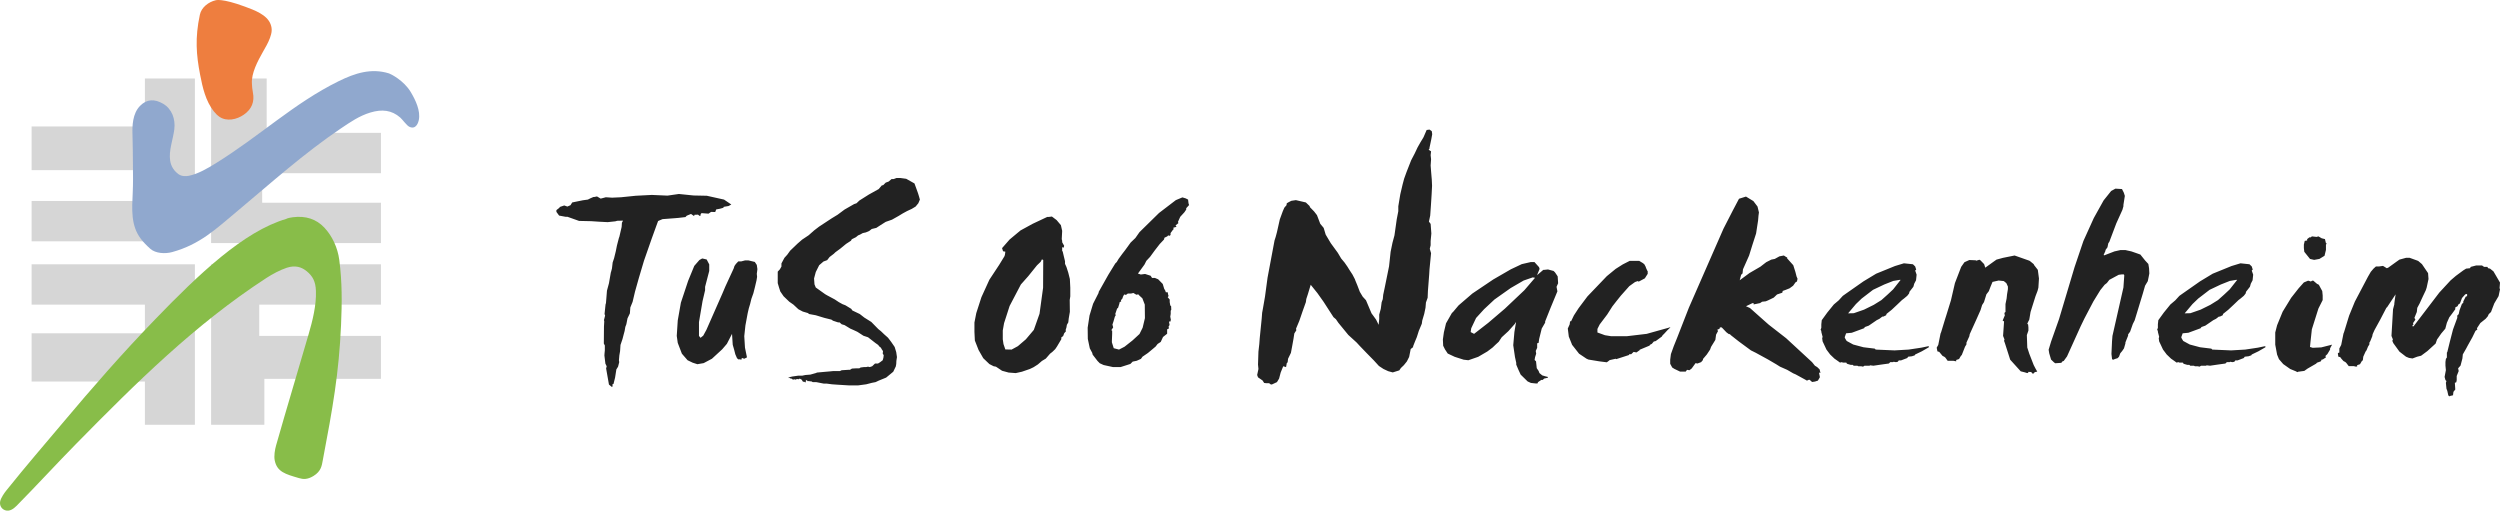 <?xml version="1.0" encoding="UTF-8" standalone="no"?>
<!DOCTYPE svg PUBLIC "-//W3C//DTD SVG 1.1//EN" "http://www.w3.org/Graphics/SVG/1.1/DTD/svg11.dtd">
<svg width="100%" height="100%" viewBox="0 0 328 67" version="1.1" xmlns="http://www.w3.org/2000/svg" xmlns:xlink="http://www.w3.org/1999/xlink" xml:space="preserve" xmlns:serif="http://www.serif.com/" style="fill-rule:evenodd;clip-rule:evenodd;stroke-linejoin:round;stroke-miterlimit:2;">
    <g transform="matrix(1,0,0,1,1.25242e-09,2)">
        <path d="M81.596,27.217L81.746,26.948L80.979,26.966L80.736,27.037L79.727,27.145L78.662,27.091L77.578,27.02L75.971,26.984L74.458,26.445L74.215,26.445L73.355,26.284L73,25.8L73,25.566L73.392,25.261L73.448,25.154L74.028,24.956L74.439,25.1L74.85,24.921L75.074,24.562L76.476,24.275L77.13,24.185L77.448,24.024L77.859,23.844L77.971,23.844L78.326,23.772L78.812,24.059L79.484,23.88L80.307,23.934L81.484,23.88L83.409,23.683L85.52,23.575L87.576,23.665L89.071,23.45L90.995,23.647L92.733,23.683L94.994,24.185L95.947,24.831L95.592,25.028L94.957,25.136L94.901,25.261L94.453,25.387L93.967,25.477L93.836,25.818L93.294,25.8L92.958,26.033L92.042,25.961L91.93,26.087L91.892,26.32L91.78,26.32L91.575,26.158L91.294,26.176L91.164,26.176L91.107,26.194L91.07,26.356L90.659,26.069L90.098,26.302L89.93,26.481L88.996,26.589L88.566,26.625L86.922,26.75L86.455,26.948L86.342,27.002L86.118,27.611L85.501,29.316L84.492,32.204L83.82,34.464L83.315,36.258L82.997,37.604L82.698,38.339L82.642,39.111L82.325,39.775L82.25,40.169L82.175,40.546L82.044,40.887L81.951,41.425L81.82,41.909L81.671,42.483L81.409,43.255L81.353,44.08L81.26,44.618L81.203,45.264L81.241,45.515L81.091,46.107L80.867,46.466L80.699,47.542L80.493,48.367L80.344,48.439L80.381,48.69L80.269,48.762L79.895,48.457L79.522,46.34L79.597,46.053L79.428,45.712L79.297,44.636L79.316,44.349L79.354,43.972L79.354,43.327L79.223,43.075L79.241,40.833L79.279,40.169L79.241,39.99L79.391,39.398L79.316,39.2L79.447,37.945L79.503,37.765L79.634,36.133L79.895,35.164L80.138,33.765L80.194,33.585L80.288,33.227L80.381,32.437L80.568,31.881L80.792,30.966L80.942,30.213L81.203,29.208L81.26,29.065L81.559,27.773L81.596,27.217ZM91.762,32.114L92.117,31.917L92.173,31.917L92.715,32.043L93.051,32.688L93.051,33.549L92.509,35.63L92.509,36.079L92.173,37.514L91.706,40.259L91.706,42.071L91.911,42.322L92.266,42.035L92.677,41.281L94.77,36.527L95.181,35.559L96.265,33.209L96.359,32.904L96.545,32.635L96.863,32.294L97.256,32.294L97.741,32.168L98.208,32.168L99.031,32.365L99.292,32.76L99.367,33.28L99.367,33.352L99.292,33.926L99.33,34.321L99.255,34.787L99.049,35.666L98.844,36.474L98.582,37.209L98.414,37.891L98.246,38.447L98.096,39.093L97.797,40.707L97.648,42.107L97.741,43.614L98.003,44.887L97.648,45.067L97.33,44.959L97.274,45.192L97.031,45.138L96.882,45.156L96.695,44.995L96.471,44.475L96.321,43.883L96.134,43.237L96.041,41.802L95.368,43.111L94.751,43.829L93.406,45.067L92.322,45.641L91.5,45.784L90.883,45.587L90.211,45.264L89.463,44.403L88.921,42.986L88.79,42.071L88.921,40.044L89.332,37.711L90.285,34.841L91.089,32.886L91.762,32.114ZM120.689,24.185L120.483,24.669L120.128,25.1L119.624,25.405L119.007,25.692L118.446,25.997L117.886,26.338L117.026,26.822L116.204,27.109L115.494,27.558L114.971,27.899L114.373,28.042L114.055,28.293L113.607,28.49L113.195,28.58L112.84,28.777L112.579,28.885L112.299,29.118L111.756,29.388L111.644,29.585L111.009,29.997L110.243,30.625L109.607,31.092L109.383,31.307L108.841,31.72L108.524,32.132L108.038,32.312L107.477,32.796L107.029,33.693L106.804,34.536L106.861,35.308L107.029,35.72L108.262,36.599L108.542,36.761L109.514,37.281L110.056,37.64L110.542,37.909L110.916,38.052L111.682,38.519L111.831,38.734L112.803,39.2L113.401,39.667L114.317,40.241L115.232,41.174L115.587,41.461L115.998,41.856L116.503,42.304L116.914,42.842L117.381,43.524L117.587,44.206L117.68,44.851L117.605,45.354L117.587,45.748L117.531,46.071L117.194,46.771L116.26,47.542L115.288,47.937L114.877,48.134L114.41,48.224L113.644,48.421L112.579,48.565L111.401,48.565L109.925,48.475L109.159,48.421L108.486,48.332L108.094,48.332L107.085,48.134L106.636,48.134L106.431,48.027L106.207,48.027L106.15,47.973L106.001,48.027L105.833,47.865L105.721,47.919L105.721,48.081L105.665,48.188L105.515,48.081L105.347,48.081L105.179,47.811L104.917,47.668L104.805,47.758L104.525,47.722L104.525,47.758L104.319,47.811L104.263,47.758L104.039,47.811L103.833,47.668L103.721,47.668L103.553,47.56L103.46,47.614L103.46,47.56L103.497,47.506L103.945,47.399L104.693,47.291L105.235,47.291L105.665,47.201L106.319,47.148L107.085,46.932L107.178,46.879L108.374,46.771L108.804,46.735L109.346,46.681L110.206,46.681L110.43,46.574L111.289,46.52L111.514,46.52L111.775,46.358L112.373,46.322L112.747,46.322L112.915,46.215L113.345,46.161L113.625,46.161L113.887,46.107L114.111,46.161L114.429,46.053L114.802,45.695L115.195,45.695L115.456,45.533L115.812,45.264L115.905,44.923L115.942,44.6L115.812,44.385L115.849,44.062L115.699,43.847L115.569,43.614L115.363,43.452L115.214,43.255L114.858,43.004L114.466,42.699L113.887,42.25L113.289,42.053L112.485,41.533L111.943,41.281L111.57,41.12L110.804,40.654L110.43,40.546L110.15,40.295L109.944,40.295L109.29,40.079L109.084,39.936L108.15,39.703L107.029,39.362L106.15,39.2L106.001,39.075L105.328,38.878L104.749,38.573L104.095,37.963L103.553,37.586L102.806,36.868L102.376,36.24L102.208,35.72L102.039,35.146L102.039,33.639L102.32,33.334L102.525,32.975L102.525,32.563L102.918,31.827L103.291,31.415L103.665,30.894L104.637,29.961L105.235,29.441L106.094,28.867L106.804,28.239L107.459,27.737L109.122,26.643L109.888,26.176L110.804,25.495L112.055,24.777L112.373,24.669L112.747,24.311L113.999,23.521L115.288,22.804L115.681,22.337L115.886,22.283L116.204,21.96L116.596,21.817L116.97,21.494L117.25,21.494L117.624,21.351L118.11,21.351L118.895,21.458L119.979,22.068L120.24,22.786L120.446,23.36L120.558,23.719L120.689,24.185ZM137.395,26.463L137.582,26.463L138.011,26.409L138.628,26.876L139.189,27.54L139.357,28.293L139.301,29.37L139.357,29.603L139.357,29.782L139.618,30.249L139.544,30.5L139.357,30.428L139.357,30.912L139.432,31.02L139.544,31.504L139.731,32.276L139.731,32.617L139.918,33.029L140.16,33.783L140.366,34.608L140.422,35.756L140.422,36.886L140.347,37.353L140.366,38.913L140.216,39.792L140.16,40.295L139.974,40.618L139.918,40.959L139.805,41.317L139.862,41.443L139.618,41.73L139.488,42.089L139.245,42.268L139.245,42.501L138.684,43.452L138.441,43.811L138.068,44.17L137.769,44.403L137.208,45.049L136.703,45.354L136.162,45.82L135.601,46.179L135.115,46.412L134.069,46.771L133.265,46.95L132.331,46.879L131.471,46.645L130.668,46.107L130.369,46.053L129.808,45.766L129.004,44.995L128.388,43.919L127.902,42.681L127.846,41.55L127.846,40.313L128.089,39.075L128.761,36.994L129.808,34.698L131.097,32.742L131.789,31.612L131.845,31.433L131.901,31.02L131.602,30.966L131.471,30.554L132.462,29.423L133.882,28.239L135.489,27.36L137.395,26.463ZM136.872,32.114L136.703,32.025L136.535,32.347L136.049,32.814L134.909,34.231L133.938,35.325L132.462,38.142L131.733,40.402L131.565,41.353L131.565,42.519L131.658,43.147L131.901,43.847L132.723,43.865L133.545,43.416L134.592,42.519L135.638,41.281L136.386,39.165L136.853,35.756L136.872,32.114ZM154.269,24.257L155.129,23.898L155.558,24.024L155.876,24.185L155.932,24.669L156.007,24.903L155.633,25.315L155.633,25.495L155.39,25.853L154.848,26.445L154.549,27.109L154.605,27.271L154.232,27.576L154.362,27.755L153.933,27.881L153.989,28.06L153.877,28.168L153.577,28.58L153.577,28.831L153.447,28.939L153.26,28.885L153.148,29.011L152.774,29.19L152.718,29.423L152.157,30.015L151.503,30.859L150.887,31.702L150.401,32.222L150.158,32.706L149.298,33.89L149.672,34.016L150.233,33.944L150.962,34.177L151.148,34.464L151.522,34.464L151.952,34.644L152.55,35.254L152.774,35.989L152.83,35.989L152.961,36.348L153.204,36.348L153.279,36.761L153.335,36.814L153.204,36.994L153.465,37.299L153.465,37.64L153.54,38.07L153.652,38.178L153.671,38.644L153.596,38.77L153.596,39.182L153.54,39.541L153.615,39.954L153.559,40.187L153.372,40.187L153.447,40.636L153.316,40.851L153.372,41.084L153.129,41.21L153.129,41.784L152.587,42.214L152.288,42.86L151.877,43.129L151.615,43.47L151.017,43.972L150.606,44.313L149.896,44.798L149.691,45.085L149.13,45.336L148.607,45.443L148.308,45.748L147.019,46.161L146.028,46.161L144.795,45.892L144.29,45.659L143.991,45.354L143.356,44.528L143.3,44.295L142.982,43.703L142.721,42.465L142.702,40.994L142.945,39.398L143.412,37.855L144.141,36.42L144.141,36.312L145.412,34.052L146.327,32.563L146.514,32.383L146.757,31.971L147.243,31.307L147.616,30.823L148.345,29.818L148.962,29.226L149.504,28.455L152.064,25.943L154.269,24.257ZM148.7,36.438L148.401,36.51L147.972,36.51L147.729,36.689L147.486,36.635L147.299,36.994L147.299,37.101L147.056,37.407L147.112,37.514L146.869,37.694L146.869,37.819L146.682,38.411L146.57,38.465L146.327,39.182L146.383,39.362L146.271,39.541L146.084,40.187L145.953,40.582L146.047,40.959L145.804,41.317L145.916,41.389L145.916,41.802L145.879,42.734L145.879,42.914L146.122,43.685L146.813,43.865L147.542,43.488L148.588,42.663L149.504,41.82L149.915,40.994L150.214,39.739L150.195,37.963L149.878,37.137L149.504,36.796L149.336,36.617L149.093,36.671L148.7,36.438ZM187.737,24.956L187.643,26.284L187.475,27.073L187.7,27.378L187.793,28.634L187.7,29.621L187.7,30.177L187.587,30.643L187.756,31.217L187.551,33.334L187.513,33.98L187.344,36.169L187.307,37.066L187.083,37.694L187.027,38.375L186.858,39.182L186.597,40.062L186.541,40.474L186.149,41.407L185.887,42.232L185.625,42.86L185.401,43.434L185.401,43.542L185.084,43.793L184.878,44.833L184.578,45.425L184.187,45.91L183.794,46.287L183.588,46.592L182.729,46.861L182.131,46.699L181.515,46.412L180.916,46.017L180.244,45.282L179.328,44.349L178.412,43.398L177.982,42.932L176.899,41.945L175.591,40.349L175.273,39.882L174.955,39.613L173.647,37.586L172.844,36.456L171.965,35.361L171.592,36.599L171.386,37.227L171.33,37.64L170.9,38.842L170.47,40.097L170.041,41.12L170.078,41.335L169.816,41.748L169.704,42.465L169.536,43.398L169.368,44.295L168.994,45.067L168.938,45.533L168.826,45.641L168.733,46.161L168.359,46.053L168.023,46.879L167.817,47.668L167.537,48.134L166.883,48.439L166.733,48.439L166.509,48.278L166.135,48.278L165.855,48.242L165.649,47.919L165.051,47.506L164.939,47.201L165.107,46.412L165.051,45.838L165.107,44.134L165.219,43.147L165.276,42.376L165.537,39.775L165.593,39.039L165.705,38.429L165.967,36.922L166.303,34.428L167.219,29.549L167.369,29.083L167.537,28.455L167.91,26.786L168.303,25.71L168.508,25.243L168.789,24.921L168.826,24.669L169.106,24.508L169.424,24.346L170.022,24.257L171.33,24.562L171.816,25.028L171.872,25.19L172.414,25.746L172.788,26.23L173.217,27.36L173.666,27.899L173.928,28.777L174.6,29.908L175.516,31.163L175.964,31.917L176.413,32.455L176.787,32.993L177.03,33.388L177.441,34.016L177.759,34.626L177.815,34.787L178.076,35.415L178.412,36.294L178.787,36.922L179.215,37.389L179.944,39.111L180.169,39.416L180.543,39.936L180.879,40.618L180.954,39.846L180.954,39.272L181.159,38.519L181.272,37.658L181.421,37.245L181.477,36.671L181.664,35.792L182.244,32.94L182.449,31.038L182.692,29.854L182.953,28.885L183.252,26.768L183.457,25.71L183.457,25.064L183.57,24.382L183.719,23.485L184.018,22.212L184.224,21.44L184.542,20.561L185.14,19.036L185.625,18.104L185.98,17.35L186.354,16.686L186.765,16.005L187.177,15.054L187.551,15L187.85,15.215L187.905,15.61L187.793,16.238L187.551,17.386L187.551,17.494L187.438,17.655L187.756,17.852L187.7,18.355L187.756,18.893L187.7,19.718L187.756,20.454L187.85,21.566L187.886,22.373L187.83,23.485L187.737,24.956ZM199.659,32.653L200.836,32.383L201.322,32.383L201.92,33.047L201.995,33.28L201.659,34.106L202.481,33.406L202.593,33.406L203.098,33.352L203.826,33.549L204.013,33.729L204.256,34.088L204.369,34.267L204.425,35.164L204.218,35.63L204.331,36.222L203.433,38.393L202.724,40.169L202.724,40.331L202.276,41.102L201.939,42.465L201.864,42.986L201.677,43.04L201.677,43.631L201.491,44.044L201.547,44.403L201.398,44.869L201.341,45.228L201.528,45.408L201.621,46.304L201.864,46.663L201.977,46.95L202.35,47.255L202.78,47.381L203.079,47.453L203.079,47.56L202.593,47.668L202.406,47.847L202.22,47.847L201.79,48.134L201.715,48.314L201.528,48.314L200.855,48.242L200.426,48.045L199.51,47.148L199.211,46.502L198.931,45.838L198.931,45.605L198.763,44.833L198.538,43.291L198.688,41.568L198.893,40.331L198.781,40.331L198.781,40.456L197.903,41.443L197.025,42.25L196.632,42.842L196.258,43.183L195.828,43.596L195.137,44.116L193.942,44.815L192.652,45.264L192.036,45.192L190.857,44.815L189.943,44.385L189.587,43.847L189.344,43.362L189.306,42.537L189.437,41.604L189.718,40.42L190.484,39.075L190.67,38.895L191.363,38.07L193.175,36.51L195.922,34.662L198.22,33.334L199.659,32.653ZM201.398,34.446L201.099,34.393L199.902,34.805L198.202,35.792L196.071,37.299L194.707,38.573L193.661,39.721L193.026,41.066L192.95,41.568L193.4,41.802L195.268,40.349L197.435,38.501L199.996,36.079L201.398,34.446ZM213.824,32.222L215.057,32.222L215.562,32.527L215.748,32.688L215.936,33.047L215.936,33.101L216.123,33.514L216.178,33.585L216.178,33.926L215.804,34.518L215.001,34.949L214.87,34.877L214.516,35.003L213.767,35.541L212.665,36.779L212.104,37.478L211.544,38.196L210.871,39.254L209.881,40.564L209.583,41.156L209.583,41.622L210.573,41.981L211.357,42.107L213.469,42.107L216.047,41.802L219,40.976L219.13,40.923L219.13,40.976L218.757,41.335L218.327,41.802L218.14,41.981L218.029,42.16L217.224,42.752L216.982,42.806L216.72,43.111L216.477,43.237L216.422,43.344L215.131,43.883L215.131,43.936L214.703,44.241L214.329,44.17L214.01,44.475L213.767,44.475L213.711,44.582L212.048,45.12L211.974,45.067L211.19,45.246L211.058,45.354L210.815,45.533L209.825,45.408L208.404,45.174L208.161,45.067L207.171,44.403L206.255,43.237L206.181,43.04L205.827,42.16L205.695,41.102L205.938,40.564L205.994,40.151L206.125,40.151L206.498,39.38L207.115,38.429L208.274,36.886L210.815,34.231L211.974,33.28L212.909,32.688L213.824,32.222ZM227.353,25.602L228.157,24.077L229.073,23.79L230.044,24.382L230.587,25.1L230.772,25.871L230.716,26.284L230.661,26.93L230.399,28.634L229.894,30.195L229.484,31.522L228.679,33.334L228.623,33.872L228.437,34.052L228.251,34.769L229.539,33.819L230.96,32.993L231.726,32.401L232.399,32.06L232.847,31.971L233.464,31.63L234.042,31.522L234.398,31.756L234.473,31.756L234.473,31.899L235.277,32.796L235.556,33.675L235.707,34.267L235.837,34.572L235.762,34.931L235.575,35.039L235.257,35.487L234.791,35.828L234.249,36.043L233.893,36.169L233.837,36.402L233.146,36.635L232.716,37.048L231.969,37.407L231.67,37.532L231.184,37.586L230.922,37.765L230.063,37.945L230.119,37.819L229.932,37.765L229.073,38.178L229.595,38.411L231.39,40.008L232.062,40.6L234.343,42.376L237.743,45.515L238.117,45.982L238.415,46.161L238.734,46.466L238.845,46.932L238.659,46.879L238.659,46.932L238.771,47.489L238.509,47.937L238.117,48.063L237.743,48.116L237.426,47.829L237.314,47.829L237.071,47.937L236.884,47.829L235.575,47.112L235.277,46.986L234.473,46.52L233.538,46.107L233.053,45.802L231.951,45.156L230.342,44.277L229.726,43.972L228.119,42.788L227.072,41.963L226.961,41.838L226.829,41.838L226.512,41.604L225.895,40.959L225.652,40.959L225.596,41.138L225.298,41.263L225.409,41.425L225.148,41.909L225.055,42.591L224.493,43.506L224.363,43.865L223.933,44.511L223.429,45.103L223.429,45.228L223.186,45.515L222.7,45.695L222.458,45.641L222.382,45.748L221.952,46.34L221.653,46.574L221.336,46.52L221.167,46.753L220.42,46.753L219.673,46.394L219.393,46.215L219.13,45.73L219.13,45.192L219.224,44.457L219.598,43.416L220.046,42.304L221.579,38.375L224.382,31.971L226.12,28.006L227.353,25.602ZM248.618,32.904L249.796,32.545L250.973,32.67L251.272,32.957L251.403,33.37L251.272,33.496L251.459,34.034L251.384,34.769L251.141,35.236L251.085,35.451L251.029,35.63L250.525,36.276L250.468,36.51L250.226,36.814L249.796,37.173L249.534,37.371L248.936,37.945L248.189,38.644L247.516,39.182L247.46,39.362L247.086,39.541L246.955,39.541L246.582,39.828L246.226,40.008L245.18,40.725L244.676,40.905L244.563,41.066L242.956,41.658L242.209,41.73L242.022,42.25L242.097,42.43L242.284,42.734L243.143,43.201L244.489,43.56L245.965,43.739L246.096,43.865L248.562,43.972L250.412,43.865L252.076,43.614L252.935,43.434L253.066,43.434L253.066,43.56L252.132,44.098L251.272,44.511L251.216,44.618L250.842,44.744L250.356,44.798L250.226,44.977L249.422,45.282L249.123,45.282L248.992,45.461L248.749,45.515L248.432,45.461L248.376,45.515L248.002,45.515L247.815,45.695L247.03,45.802L246.526,45.874L245.797,45.982L245.348,45.928L245.292,45.982L244.62,45.982L244.433,46.107L244.19,46.053L243.816,46.053L243.685,45.982L243.199,45.982L243.087,45.874L242.826,45.874L242.396,45.748L242.284,45.695L242.284,45.623L242.209,45.569L241.779,45.569L241.649,45.515L241.405,45.569L241.163,45.39L240.677,45.049L240.116,44.511L239.63,43.865L239.126,42.788L239.07,42.376L239.126,42.196L238.957,41.55L238.957,41.425L238.864,41.263L238.957,41.012L238.957,40.546L239.014,40.008L239.742,39.003L240.602,37.945L241.237,37.407L241.779,36.814L242.209,36.51L244.489,34.913L246.152,33.908L248.618,32.904ZM249.366,34.716L249.235,34.716L248.395,34.859L247.217,35.325L245.74,36.025L244.246,37.173L243.499,37.891L242.47,39.111L243.219,39.093L244.563,38.626L245.834,37.998L246.843,37.371L247.647,36.653L248.376,35.971L249.366,34.716ZM266.128,41.371L265.923,41.963L265.979,43.596L266.24,44.403L266.82,45.892L267.081,46.394L267.287,46.753L266.969,46.825L266.726,47.058L266.483,46.807L266.109,46.789L266.109,46.896L265.979,46.95L265.624,46.843L265.119,46.717L263.737,45.192L263.044,43.022L262.933,42.717L262.988,42.537L262.803,42.071L262.933,40.169L262.746,40.062L263.044,39.344L262.988,39.218L262.988,39.039L263.12,38.931L263.12,37.891L263.269,37.155L263.325,36.617L263.438,35.935L263.438,35.595L263.231,35.146L262.896,34.877L262.223,34.805L261.419,34.985L261.158,35.612L260.933,36.205L260.616,36.617L260.298,37.64L260.055,38.016L259.85,38.68L259.308,39.9L258.673,41.299L258.429,41.838L258.374,42.125L257.999,42.95L257.999,43.183L257.813,43.488L257.383,44.582L257.271,44.69L257.028,45.103L256.654,45.228L256.654,45.408L256.281,45.336L255.532,45.336L255.234,44.923L255.104,44.815L254.861,44.69L254.562,44.331L254.431,44.17L254.188,44.098L254.094,43.614L254.299,43.255L254.598,41.766L254.674,41.586L255.215,39.81L255.347,39.398L255.962,37.407L256.486,35.146L257.308,33.011L257.738,32.401L258.374,32.114L259.214,32.15L259.27,32.204L259.7,32.078L259.831,32.15L260.317,32.653L260.467,33.119L261.512,32.365L261.943,32.06L262.803,31.827L264.316,31.522L266.203,32.186L266.316,32.24L266.82,32.653L266.876,32.778L267.362,33.406L267.511,34.536L267.437,35.738L267.324,36.169L267.063,36.85L266.689,38.034L266.409,38.931L266.24,39.936L266.091,40.223L265.979,40.474L266.091,40.582L266.128,40.959L266.128,41.371ZM276.986,23.055L277.546,22.75L278.406,22.804L278.649,23.288L278.779,23.701L278.593,24.885L278.593,25.064L278.462,25.53L277.658,27.306L276.743,29.728L276.612,29.908L276.5,30.446L276.238,30.805L276.238,30.912L275.995,31.451L276.07,31.504L277.415,30.984L278.219,30.805L278.836,30.805L279.639,30.984L280.312,31.217L280.816,31.397L281.433,32.168L281.863,32.635L281.956,33.191L281.993,33.872L281.9,34.357L281.788,34.895L281.433,35.487L281.134,36.527L280.069,40.026L279.826,40.51L279.471,41.515L279.209,41.873L279.209,42.035L278.966,42.645L278.854,42.932L278.854,43.057L278.667,43.703L278.424,44.062L278.181,44.349L278.013,44.798L277.826,44.995L277.528,45.085L277.209,45.21L277.098,45.085L277.022,44.439L277.098,42.77L277.154,42.071L278.593,35.72L278.705,34.124L278.649,33.998L278.406,33.998L277.976,34.052L276.743,34.716L276.425,35.128L276.126,35.361L275.565,36.061L274.65,37.55L273.473,39.792L272.987,40.797L271.193,44.762L270.763,45.354L270.576,45.425L270.445,45.605L269.642,45.659L269.473,45.533L269.1,45.174L268.857,44.349L268.781,43.883L269.1,42.824L270.146,39.864L272.183,33.047L273.342,29.621L274.706,26.607L275.995,24.293L276.986,23.055ZM292.776,32.904L293.953,32.545L295.13,32.67L295.429,32.957L295.56,33.37L295.429,33.496L295.616,34.034L295.541,34.769L295.298,35.236L295.242,35.451L295.186,35.63L294.682,36.276L294.626,36.51L294.382,36.814L293.953,37.173L293.691,37.371L293.093,37.945L292.346,38.644L291.673,39.182L291.617,39.362L291.243,39.541L291.112,39.541L290.739,39.828L290.384,40.008L289.337,40.725L288.833,40.905L288.72,41.066L287.113,41.658L286.366,41.73L286.179,42.25L286.254,42.43L286.441,42.734L287.3,43.201L288.646,43.56L290.122,43.739L290.253,43.865L292.719,43.972L294.569,43.865L296.232,43.614L297.092,43.434L297.223,43.434L297.223,43.56L296.289,44.098L295.429,44.511L295.373,44.618L294.999,44.744L294.513,44.798L294.382,44.977L293.579,45.282L293.28,45.282L293.149,45.461L292.906,45.515L292.589,45.461L292.533,45.515L292.159,45.515L291.972,45.695L291.187,45.802L290.683,45.874L289.954,45.982L289.505,45.928L289.449,45.982L288.777,45.982L288.59,46.107L288.347,46.053L287.973,46.053L287.842,45.982L287.356,45.982L287.244,45.874L286.983,45.874L286.553,45.748L286.441,45.695L286.441,45.623L286.366,45.569L285.936,45.569L285.805,45.515L285.563,45.569L285.32,45.39L284.834,45.049L284.273,44.511L283.787,43.865L283.283,42.788L283.227,42.376L283.283,42.196L283.114,41.55L283.114,41.425L283.021,41.263L283.114,41.012L283.114,40.546L283.171,40.008L283.899,39.003L284.759,37.945L285.394,37.407L285.936,36.814L286.366,36.51L288.646,34.913L290.309,33.908L292.776,32.904ZM293.523,34.716L293.392,34.716L292.551,34.859L291.374,35.325L289.898,36.025L288.403,37.173L287.655,37.891L286.627,39.111L287.376,39.093L288.72,38.626L289.991,37.998L291,37.371L291.804,36.653L292.533,35.971L293.523,34.716ZM303.931,29.083L304.175,29.011L304.604,29.262L305.034,29.37L305.165,29.908L305.277,29.961L305.165,30.087L305.165,30.787L304.978,31.558L304.305,31.971L303.614,32.096L303.072,31.971L302.324,31.038L302.268,30.554L302.268,30.087L302.381,29.603L302.698,29.549L302.698,29.37L302.997,29.136L303.184,29.136L303.315,29.011L303.931,29.083ZM302.268,35.056L302.829,34.823L303.184,34.931L303.371,34.823L303.502,34.823L303.988,35.236L304.231,35.361L304.679,36.187L304.735,36.761L304.735,37.371L304.175,38.483L303.315,41.21L303.128,42.932L303.072,43.524L303.427,43.631L304.548,43.578L305.968,43.219L305.707,43.703L305.707,43.865L305.352,44.457L305.09,44.708L305.165,44.887L304.735,45.174L304.604,45.174L304.492,45.408L303.988,45.587L303.875,45.712L302.754,46.358L302.324,46.663L301.521,46.771L301.409,46.825L301.222,46.717L300.475,46.412L299.559,45.766L298.998,45.12L298.755,44.528L298.512,43.219L298.512,41.622L298.755,40.672L299.484,38.895L300.605,37.066L301.577,35.828L302.268,35.056ZM314.808,32.06L315.667,31.827L316.153,31.827L317.144,32.186L317.274,32.24L317.76,32.653L318.564,33.837L318.62,34.608L318.377,35.738L318.265,36.079L317.873,36.904L317.648,37.389L317.461,37.801L317.144,38.393L317.087,38.931L316.77,39.703L316.901,39.936L316.583,40.402L316.658,40.582L316.527,40.654L316.527,40.815L316.658,40.815L320.04,36.384L321.516,34.787L322.208,34.195L323.179,33.478L323.553,33.244L324.057,33.191L324.17,33.011L324.861,32.832L325.646,32.832L325.907,33.011L326.337,33.011L326.45,33.191L326.693,33.244L327.141,33.603L328,35.074L327.944,35.792L328,35.971L327.814,36.85L327.496,37.389L327.253,37.801L327.01,38.429L326.823,38.931L326.524,39.218L326.393,39.505L326.114,39.828L325.421,40.384L324.973,41.066L325.029,41.228L324.786,41.407L324.375,42.25L323.814,43.255L323.535,43.775L323.123,44.493L323.067,45.031L322.824,45.964L322.507,46.322L322.581,46.681L322.32,47.327L322.32,47.865L322.264,48.152L322.077,48.224L322.133,49.103L321.89,49.408L321.834,49.874L321.647,49.874L321.647,49.928L321.516,49.928L321.348,50L321.217,49.874L321.087,49.282L320.974,48.995L320.9,48.224L320.974,47.991L320.843,47.865L320.731,47.453L320.9,46.556L320.843,45.964L320.843,45.497L320.9,45.085L321.03,44.905L321.03,44.259L321.087,44.188L321.404,42.896L321.834,41.228L322.394,39.703L322.394,39.398L322.581,39.218L322.693,38.698L323.011,37.855L323.179,37.747L323.179,37.568L323.497,36.922L323.684,36.85L323.684,36.563L323.441,36.617L323.011,37.101L322.75,37.801L322.507,37.98L322.45,38.16L322.133,38.339L322.133,38.573L321.703,39.165L321.348,39.631L321.03,40.349L320.825,41.12L320.283,41.766L319.909,42.304L319.741,42.537L319.554,43.075L318.47,44.062L317.648,44.672L317.144,44.798L316.807,44.923L316.527,45.031L316.059,44.959L315.667,44.798L314.808,44.134L314.004,43.022L313.873,42.717L313.948,42.537L313.761,42.071L313.873,40.169L313.966,38.573L314.135,37.927L314.135,37.801L314.191,37.389L314.303,36.617L313.201,38.286L313.088,38.393L312.285,39.936L311.537,41.299L311.295,41.838L311.238,42.125L310.977,42.77L310.865,42.95L310.865,43.183L310.678,43.488L310.491,43.954L310.36,44.134L310.061,44.798L310.005,45.264L309.874,45.372L309.631,45.784L309.258,45.91L309.258,46.089L308.959,46.089L308.884,46.035L308.155,46.035L307.838,45.623L307.707,45.497L307.464,45.372L307.165,45.031L307.034,44.851L306.791,44.798L306.735,44.439L306.735,44.313L306.922,44.259L306.922,43.721L307.165,43.255L307.464,41.766L307.538,41.586L308.081,39.81L308.211,39.398L308.959,37.568L310.678,34.303L311.052,33.657L311.407,33.244L311.724,32.957L312.154,32.957L312.64,32.886L312.771,32.957L313.144,33.191L313.331,33.119L314.378,32.365L314.808,32.06Z" style="fill:rgb(34,34,34);"/>
    </g>
    <g transform="matrix(1,0,0,1,1.25242e-09,-0.972)">
        <path d="M19.011,17.565L19.011,11.27L25.569,11.27L25.569,32.633L4.146,32.633L4.146,27.34L19.011,27.34L19.011,23.295L4.146,23.295L4.146,17.565L19.011,17.565ZM49.979,23.696L34.398,23.696L34.398,27.569L49.979,27.569L49.979,32.863L27.698,32.863L27.698,11.27L34.989,11.27L34.989,18.402L49.979,18.402L49.979,23.696ZM27.698,35.647L49.979,35.647L49.979,40.941L34.012,40.941L34.012,45.043L49.979,45.043L49.979,50.676L34.684,50.676L34.684,56.702L27.698,56.702L27.698,35.647ZM4.146,35.647L25.569,35.647L25.569,56.702L19.011,56.702L19.011,51.029L4.146,51.029L4.146,44.699L19.011,44.699L19.011,40.941L4.146,40.941L4.146,35.647Z" style="fill:rgb(214,214,214);"/>
    </g>
    <g transform="matrix(1,0,0,1,1.25242e-09,-24.767)">
        <path d="M51.042,34.399C48.715,33.676 46.593,34.352 44.408,35.431C38.554,38.321 34.156,42.563 28.326,46.18C27.282,46.828 25.973,47.599 24.765,47.834C24.414,47.903 23.846,47.92 23.444,47.634C22.826,47.193 22.44,46.596 22.324,45.846C22.119,44.521 22.705,43.063 22.87,41.733C23.035,40.402 22.565,39.058 21.405,38.381C20.3,37.736 19.269,37.743 18.375,38.657C17.385,39.67 17.336,41.258 17.385,42.535C17.433,43.811 17.421,45.168 17.441,46.445C17.459,47.595 17.467,48.891 17.414,50.04C17.313,52.197 17.155,54.337 18.447,56.056C18.807,56.535 19.182,56.929 19.711,57.402C20.415,58.033 21.688,58.09 22.6,57.837C26.23,56.829 28.291,54.844 31.026,52.561C35.511,48.815 39.876,44.883 44.724,41.618C45.969,40.78 47.146,39.967 48.584,39.533C50.123,39.069 51.382,39.206 52.514,40.191C52.789,40.43 53.357,41.226 53.684,41.389C54.632,41.862 54.908,40.719 54.948,40.518C55.194,39.302 54.523,37.899 53.885,36.834C52.966,35.302 51.247,34.463 51.042,34.399Z" style="fill:rgb(144,168,206);fill-rule:nonzero;"/>
    </g>
    <g transform="matrix(1,0,0,1,1.25242e-09,-51.02)">
        <path d="M32.146,51.894C33.4,52.358 35.025,52.946 35.5,54.193C35.748,54.845 35.656,55.341 35.419,55.998C35.183,56.654 34.814,57.258 34.472,57.867C33.804,59.055 32.97,60.61 33.05,61.97C33.077,62.425 33.088,62.69 33.179,63.152C33.418,64.359 33.04,65.335 31.988,66.067C31.07,66.705 29.752,67 28.788,66.341C28.508,66.15 28.271,65.902 28.06,65.637C26.98,64.28 26.582,62.518 26.254,60.816C25.756,58.242 25.566,56.013 26.222,52.949C26.431,51.973 27.367,51.274 28.29,51.056C28.29,51.056 29.066,50.755 32.146,51.894Z" style="fill:rgb(238,126,63);fill-rule:nonzero;"/>
    </g>
    <g transform="matrix(1,0,0,1,1.25242e-09,28.29)">
        <path d="M38.439,0.21C40.094,0 41.485,0.438 42.549,1.567C43.612,2.695 44.304,4.242 44.509,5.778C44.897,8.701 44.873,11.451 44.746,14.35C44.465,20.71 43.647,25.264 42.345,32.121C42.219,32.783 42.147,33.535 41.127,34.159C40.32,34.653 39.761,34.593 39.232,34.438C37.444,33.917 36.352,33.623 36.044,32.118C35.925,31.535 36.062,30.713 36.224,30.141C37.626,25.207 39.018,20.626 40.481,15.596C41.01,13.777 41.516,11.774 41.45,9.881C41.407,8.635 41.027,7.943 40.248,7.301C39.541,6.718 38.715,6.487 37.635,6.837C36.762,7.12 35.714,7.684 34.946,8.184C25.533,14.307 17.851,21.952 10.026,29.905C7.402,32.572 4.815,35.401 2.186,38.063C1.757,38.497 1.23,38.857 0.657,38.649C0.19,38.48 -0.07,38.013 0.016,37.524C0.103,37.036 0.555,36.404 0.865,36.017C3.548,32.673 5.797,30.087 8.152,27.284C12.127,22.552 16.022,18.092 20.364,13.598C26.061,7.701 31.973,2.061 37.564,0.428C37.564,0.428 37.708,0.303 38.439,0.21Z" style="fill:rgb(136,189,73);fill-rule:nonzero;"/>
    </g>
</svg>
